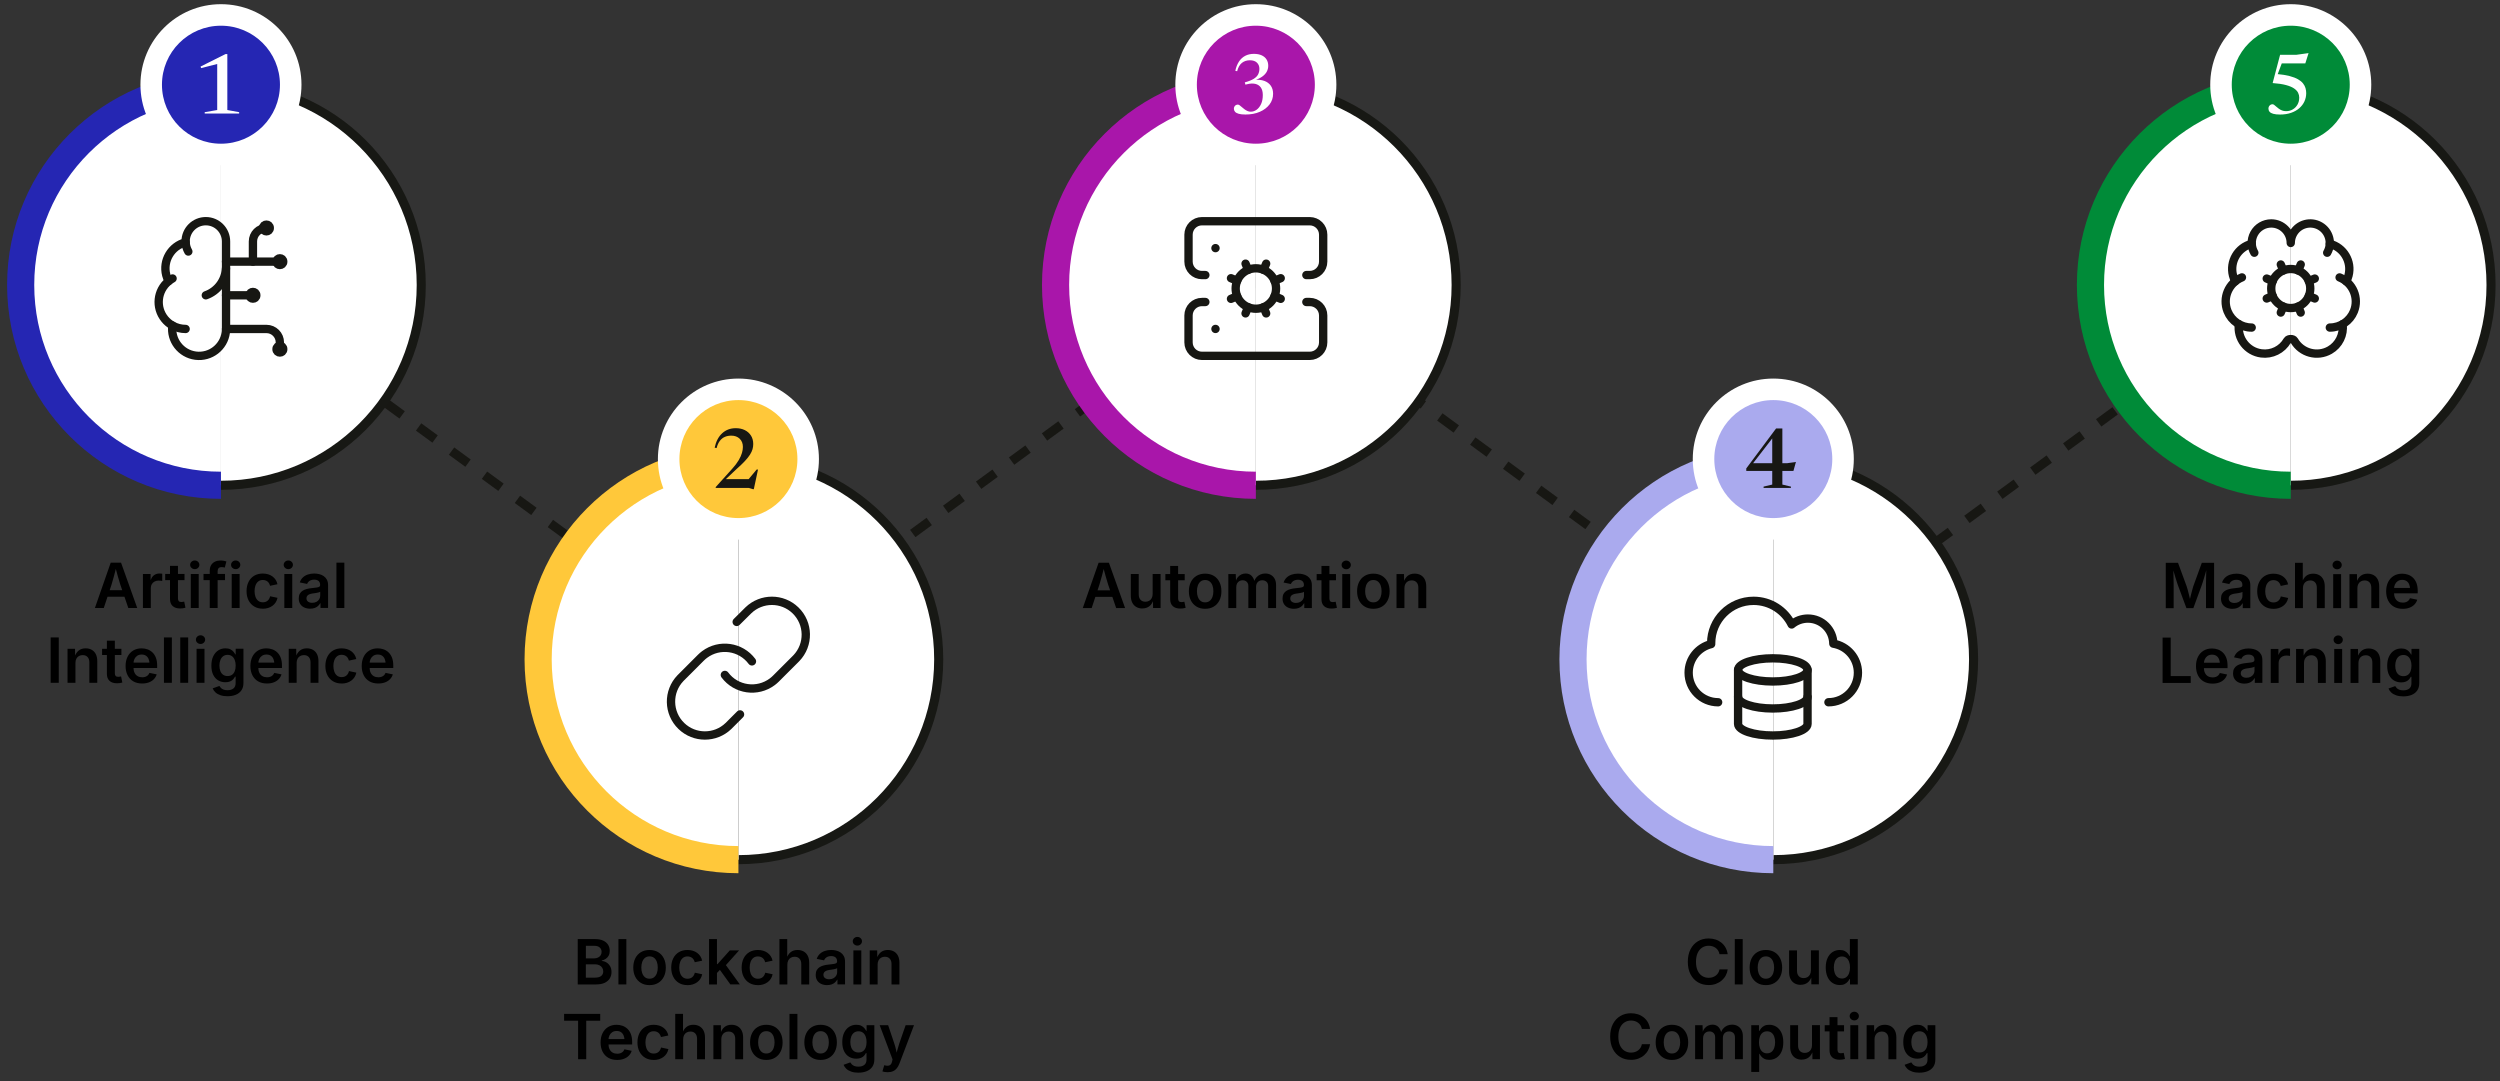 <?xml version="1.0" encoding="UTF-8"?>
<svg id="Layer_1" data-name="Layer 1" xmlns="http://www.w3.org/2000/svg" viewBox="0 0 1200 519.06">
  <rect x="0" y="0" width="1200" height="519.06" fill="#333333" stroke="none"/>
  <defs>
    <style>
      .cls-1 {
        fill: #008b38;
      }

      .cls-2, .cls-3, .cls-4, .cls-5, .cls-6, .cls-7, .cls-8, .cls-9, .cls-10 {
        fill: none;
      }

      .cls-3 {
        stroke-linecap: round;
        stroke-linejoin: round;
        stroke-width: 4px;
      }

      .cls-3, .cls-8 {
        stroke: #171713;
      }

      .cls-11 {
        fill: #171713;
      }

      .cls-4 {
        stroke: #a916aa;
      }

      .cls-4, .cls-5, .cls-6, .cls-7, .cls-8, .cls-9, .cls-10 {
        stroke-miterlimit: 10;
      }

      .cls-4, .cls-5, .cls-7, .cls-9, .cls-10 {
        stroke-width: 13.03px;
      }

      .cls-5 {
        stroke: #008b38;
      }

      .cls-12 {
        fill: #a916aa;
      }

      .cls-6 {
        stroke: #171814;
      }

      .cls-6, .cls-8 {
        stroke-width: 4.36px;
      }

      .cls-13 {
        fill: #ffc83a;
      }

      .cls-14 {
        fill: #fff;
      }

      .cls-7 {
        stroke: #aae;
      }

      .cls-15 {
        fill: #aae;
      }

      .cls-8 {
        stroke-dasharray: 9.8;
      }

      .cls-9 {
        stroke: #2526b3;
      }

      .cls-10 {
        stroke: #ffc83a;
      }

      .cls-16 {
        fill: #2526b3;
      }
    </style>
  </defs>
  <g>
    <path d="M277.31,472.53v-21.77h8.33c1.57,0,2.87.25,3.92.75,1.04.5,1.82,1.17,2.34,2.02.52.85.77,1.81.77,2.89,0,.89-.17,1.64-.51,2.27-.34.63-.8,1.14-1.37,1.53-.57.39-1.21.67-1.92.83v.22c.77.04,1.51.27,2.22.7s1.29,1.03,1.75,1.81c.45.78.68,1.72.68,2.82s-.27,2.14-.82,3.04c-.55.9-1.37,1.6-2.46,2.12-1.1.52-2.48.77-4.14.77h-8.78ZM281.21,460.03h3.93c.69,0,1.31-.13,1.86-.38.55-.25.98-.61,1.29-1.08s.48-1.02.48-1.67c0-.85-.3-1.54-.89-2.09-.59-.54-1.48-.82-2.64-.82h-4.02v6.03ZM281.21,469.27h4.27c1.44,0,2.48-.28,3.12-.83.64-.56.96-1.27.96-2.13,0-.65-.16-1.24-.48-1.76-.32-.52-.78-.93-1.37-1.23-.59-.3-1.29-.45-2.1-.45h-4.4v6.41Z"/>
    <path d="M300.65,450.76v21.77h-3.8v-21.77h3.8Z"/>
    <path d="M311.77,472.86c-1.59,0-2.97-.35-4.13-1.06-1.17-.71-2.07-1.69-2.71-2.95-.64-1.26-.96-2.73-.96-4.4s.32-3.18.96-4.45c.64-1.27,1.54-2.26,2.71-2.96s2.55-1.05,4.13-1.05,2.98.35,4.15,1.05,2.07,1.69,2.71,2.96.96,2.75.96,4.45-.32,3.14-.96,4.4c-.64,1.26-1.54,2.25-2.71,2.95-1.17.71-2.55,1.06-4.15,1.06ZM311.77,469.78c.89,0,1.62-.24,2.21-.72.59-.48,1.03-1.12,1.32-1.93.29-.81.43-1.71.43-2.7s-.14-1.91-.43-2.72c-.29-.81-.73-1.45-1.32-1.93-.59-.48-1.33-.72-2.21-.72s-1.62.24-2.2.72-1.01,1.12-1.3,1.92c-.29.8-.43,1.71-.43,2.73s.14,1.89.43,2.7c.29.81.72,1.45,1.3,1.93.58.48,1.31.72,2.2.72Z"/>
    <path d="M329.99,472.86c-1.59,0-2.97-.35-4.13-1.06-1.17-.71-2.07-1.69-2.71-2.95-.64-1.26-.96-2.73-.96-4.4s.32-3.18.96-4.45c.64-1.27,1.54-2.26,2.71-2.96s2.55-1.05,4.13-1.05c.91,0,1.75.12,2.53.35.78.23,1.48.57,2.09,1.02.61.44,1.13.98,1.54,1.61.41.63.71,1.35.88,2.15l-3.55.75c-.11-.42-.26-.8-.46-1.15s-.45-.64-.74-.88c-.29-.24-.63-.43-1.01-.56s-.8-.2-1.26-.2c-.89,0-1.62.24-2.21.71-.58.47-1.02,1.11-1.32,1.91-.29.8-.44,1.72-.44,2.74s.15,1.91.44,2.72c.29.81.73,1.45,1.32,1.92.58.47,1.32.71,2.21.71.47,0,.89-.07,1.28-.2s.73-.33,1.02-.58c.3-.25.55-.56.75-.92.21-.36.36-.76.45-1.2l3.55.75c-.18.82-.47,1.55-.88,2.19-.41.64-.93,1.19-1.55,1.64-.62.45-1.32.8-2.1,1.04s-1.63.37-2.55.37Z"/>
    <path d="M340.34,472.53v-21.77h3.8v21.77h-3.8ZM343.81,467.38v-4.6h.6l5.89-6.59h4.46l-7.22,8.05h-.79l-2.94,3.14ZM350.58,472.53l-5.35-7.44,2.57-2.69,7.33,10.12h-4.56Z"/>
    <path d="M363.79,472.86c-1.59,0-2.97-.35-4.13-1.06-1.17-.71-2.07-1.69-2.71-2.95-.64-1.26-.96-2.73-.96-4.4s.32-3.18.96-4.45c.64-1.27,1.54-2.26,2.71-2.96s2.55-1.05,4.13-1.05c.91,0,1.75.12,2.53.35.78.23,1.48.57,2.09,1.02.61.44,1.13.98,1.54,1.61.41.63.71,1.35.88,2.15l-3.55.75c-.11-.42-.26-.8-.46-1.15s-.45-.64-.74-.88c-.29-.24-.63-.43-1.01-.56s-.8-.2-1.26-.2c-.89,0-1.62.24-2.21.71-.58.47-1.02,1.11-1.32,1.91-.29.8-.44,1.72-.44,2.74s.15,1.91.44,2.72c.29.81.73,1.45,1.32,1.92.58.47,1.32.71,2.21.71.47,0,.89-.07,1.28-.2s.73-.33,1.02-.58c.3-.25.55-.56.75-.92.21-.36.36-.76.45-1.2l3.55.75c-.18.82-.47,1.55-.88,2.19-.41.64-.93,1.19-1.55,1.64-.62.45-1.32.8-2.1,1.04s-1.63.37-2.55.37Z"/>
    <path d="M377.93,462.96v9.57h-3.8v-21.77h3.74v9.47h-.39c.46-1.41,1.13-2.47,2.02-3.18.89-.71,2-1.06,3.33-1.06,1.12,0,2.1.24,2.94.72.84.48,1.5,1.17,1.96,2.09.46.92.69,2.03.69,3.35v10.39h-3.81v-9.8c0-1.09-.28-1.95-.85-2.57-.57-.62-1.34-.93-2.34-.93-.67,0-1.27.15-1.8.44-.53.29-.94.72-1.24,1.28-.3.56-.45,1.24-.45,2.02Z"/>
    <path d="M397.01,472.86c-1.03,0-1.96-.19-2.79-.56s-1.48-.93-1.96-1.66-.72-1.63-.72-2.7c0-.92.17-1.69.52-2.29.35-.6.81-1.09,1.4-1.45.59-.36,1.25-.63,2-.82.74-.18,1.51-.32,2.31-.39.95-.11,1.71-.2,2.31-.28.59-.08,1.03-.2,1.31-.38.28-.17.42-.45.42-.82v-.07c0-.54-.11-.99-.32-1.37-.21-.38-.53-.66-.96-.86-.42-.2-.95-.3-1.57-.3s-1.18.1-1.64.29c-.46.19-.84.45-1.13.76-.29.31-.51.65-.64,1.01l-3.52-.72c.32-.96.82-1.76,1.49-2.39.67-.63,1.47-1.1,2.4-1.41.93-.31,1.94-.47,3.03-.47.77,0,1.55.09,2.33.27.78.18,1.5.48,2.15.91s1.18,1,1.58,1.72c.4.72.6,1.63.6,2.72v10.91h-3.64v-2.25h-.15c-.24.46-.58.88-1,1.28s-.95.71-1.58.95c-.63.24-1.37.36-2.23.36ZM397.99,470.04c.79,0,1.47-.16,2.04-.47.57-.31,1.01-.72,1.33-1.23.32-.51.48-1.07.48-1.67v-1.93c-.13.1-.34.19-.64.28-.3.09-.63.17-.99.23-.37.07-.73.13-1.08.18s-.66.09-.9.12c-.56.08-1.08.2-1.53.38-.46.17-.82.42-1.07.74-.26.32-.39.73-.39,1.23,0,.47.12.86.36,1.18.24.32.56.56.98.72.41.17.89.25,1.42.25Z"/>
    <path d="M411.53,453.88c-.6,0-1.12-.21-1.56-.61s-.65-.9-.65-1.46.22-1.08.65-1.48.95-.61,1.56-.61,1.14.2,1.57.61.65.89.65,1.47-.22,1.07-.65,1.48-.96.61-1.57.61ZM409.63,472.53v-16.33h3.8v16.33h-3.8Z"/>
    <path d="M421.26,462.96v9.57h-3.8v-16.33h3.59l.06,4.03h-.31c.46-1.41,1.13-2.47,2.02-3.18.89-.71,2-1.06,3.33-1.06,1.12,0,2.1.24,2.94.72.84.48,1.49,1.17,1.95,2.09.46.92.69,2.03.69,3.35v10.39h-3.8v-9.8c0-1.09-.28-1.95-.85-2.57-.57-.62-1.34-.93-2.34-.93-.67,0-1.27.15-1.8.44-.53.29-.94.72-1.24,1.28-.3.56-.45,1.24-.45,2.02Z"/>
    <path d="M270.77,489.95v-3.29h17.33v3.29h-6.71v18.48h-3.9v-18.48h-6.72Z"/>
    <path d="M296.21,508.77c-1.65,0-3.06-.35-4.24-1.04s-2.09-1.67-2.73-2.92c-.64-1.26-.96-2.74-.96-4.44s.31-3.16.94-4.43c.63-1.27,1.52-2.26,2.67-2.97s2.51-1.07,4.07-1.07c.99,0,1.94.16,2.84.48.9.32,1.7.82,2.4,1.49.7.67,1.24,1.53,1.64,2.56.39,1.04.59,2.27.59,3.7v1.2h-13.35v-2.59h11.47l-1.78.76c0-.92-.14-1.72-.42-2.42s-.7-1.24-1.26-1.63c-.56-.39-1.26-.58-2.1-.58s-1.55.2-2.13.59c-.58.39-1.03.92-1.34,1.58s-.46,1.39-.46,2.2v1.78c0,1.03.18,1.9.53,2.62s.84,1.25,1.48,1.61,1.37.54,2.21.54c.56,0,1.06-.08,1.51-.24.45-.16.84-.4,1.18-.72s.58-.7.75-1.16l3.49.72c-.26.88-.71,1.64-1.34,2.3-.63.66-1.42,1.17-2.37,1.53-.95.37-2.03.55-3.25.55Z"/>
    <path d="M313.77,508.77c-1.59,0-2.97-.35-4.13-1.06-1.17-.71-2.07-1.69-2.71-2.95-.64-1.26-.96-2.73-.96-4.4s.32-3.18.96-4.45c.64-1.27,1.54-2.26,2.71-2.96s2.55-1.05,4.13-1.05c.91,0,1.75.12,2.53.35.78.23,1.48.57,2.09,1.02.61.44,1.13.98,1.54,1.61.41.63.71,1.35.88,2.15l-3.55.75c-.11-.42-.26-.8-.46-1.15s-.45-.64-.74-.88c-.29-.24-.63-.43-1.01-.56s-.8-.2-1.26-.2c-.89,0-1.62.24-2.21.71-.58.47-1.02,1.11-1.32,1.91-.29.8-.44,1.72-.44,2.74s.15,1.91.44,2.72c.29.81.73,1.45,1.32,1.92.58.47,1.32.71,2.21.71.47,0,.89-.07,1.28-.2s.73-.33,1.02-.58c.3-.25.55-.56.75-.92.21-.36.36-.76.45-1.2l3.55.75c-.18.82-.47,1.55-.88,2.19-.41.64-.93,1.19-1.55,1.64-.62.45-1.32.8-2.1,1.04s-1.63.37-2.55.37Z"/>
    <path d="M327.91,498.86v9.57h-3.8v-21.77h3.74v9.47h-.39c.46-1.41,1.13-2.47,2.02-3.18.89-.71,2-1.06,3.33-1.06,1.12,0,2.1.24,2.94.72.84.48,1.5,1.17,1.96,2.09.46.92.69,2.03.69,3.35v10.39h-3.81v-9.8c0-1.09-.28-1.95-.85-2.57-.57-.62-1.34-.93-2.34-.93-.67,0-1.27.15-1.8.44-.53.29-.94.72-1.24,1.28-.3.56-.45,1.24-.45,2.02Z"/>
    <path d="M346.23,498.86v9.57h-3.8v-16.33h3.59l.06,4.03h-.31c.46-1.41,1.13-2.47,2.02-3.18.89-.71,2-1.06,3.33-1.06,1.12,0,2.1.24,2.94.72.84.48,1.49,1.17,1.95,2.09.46.92.69,2.03.69,3.35v10.39h-3.8v-9.8c0-1.09-.28-1.95-.85-2.57-.57-.62-1.34-.93-2.34-.93-.67,0-1.27.15-1.8.44-.53.29-.94.72-1.24,1.28-.3.56-.45,1.24-.45,2.02Z"/>
    <path d="M367.83,508.77c-1.59,0-2.97-.35-4.13-1.06-1.17-.71-2.07-1.69-2.71-2.95-.64-1.26-.96-2.73-.96-4.4s.32-3.18.96-4.45c.64-1.27,1.54-2.26,2.71-2.96s2.55-1.05,4.13-1.05,2.98.35,4.15,1.05,2.07,1.69,2.71,2.96.96,2.75.96,4.45-.32,3.14-.96,4.4c-.64,1.26-1.54,2.25-2.71,2.95-1.17.71-2.55,1.06-4.15,1.06ZM367.83,505.68c.89,0,1.62-.24,2.21-.72.59-.48,1.03-1.12,1.32-1.93.29-.81.43-1.71.43-2.7s-.14-1.91-.43-2.72c-.29-.81-.73-1.45-1.32-1.93-.59-.48-1.33-.72-2.21-.72s-1.62.24-2.2.72-1.01,1.12-1.3,1.92c-.29.8-.43,1.71-.43,2.73s.14,1.89.43,2.7c.29.81.72,1.45,1.3,1.93.58.48,1.31.72,2.2.72Z"/>
    <path d="M382.76,486.66v21.77h-3.8v-21.77h3.8Z"/>
    <path d="M393.88,508.77c-1.59,0-2.97-.35-4.13-1.06-1.17-.71-2.07-1.69-2.71-2.95-.64-1.26-.96-2.73-.96-4.4s.32-3.18.96-4.45c.64-1.27,1.54-2.26,2.71-2.96s2.55-1.05,4.13-1.05,2.98.35,4.15,1.05,2.07,1.69,2.71,2.96.96,2.75.96,4.45-.32,3.14-.96,4.4c-.64,1.26-1.54,2.25-2.71,2.95-1.17.71-2.55,1.06-4.15,1.06ZM393.88,505.68c.89,0,1.62-.24,2.21-.72.59-.48,1.03-1.12,1.32-1.93.29-.81.43-1.71.43-2.7s-.14-1.91-.43-2.72c-.29-.81-.73-1.45-1.32-1.93-.59-.48-1.33-.72-2.21-.72s-1.62.24-2.2.72-1.01,1.12-1.3,1.92c-.29.8-.43,1.71-.43,2.73s.14,1.89.43,2.7c.29.81.72,1.45,1.3,1.93.58.48,1.31.72,2.2.72Z"/>
    <path d="M412.05,514.89c-1.31,0-2.44-.17-3.41-.5-.97-.33-1.76-.78-2.38-1.35-.62-.57-1.06-1.21-1.34-1.94l3.21-1.15c.18.3.42.61.72.93.31.32.72.59,1.23.8.51.21,1.16.31,1.95.31,1.18,0,2.12-.27,2.83-.83.71-.55,1.07-1.41,1.07-2.58v-3.08h-.32c-.18.39-.46.79-.82,1.21s-.84.76-1.45,1.04c-.61.28-1.39.42-2.33.42-1.25,0-2.38-.29-3.4-.88-1.02-.59-1.83-1.47-2.42-2.65-.6-1.18-.9-2.65-.9-4.43s.3-3.31.91-4.54,1.42-2.18,2.43-2.82c1.02-.64,2.16-.96,3.41-.96.96,0,1.76.16,2.38.48s1.12.71,1.49,1.16.65.88.85,1.26h.2v-2.7h3.73v16.38c0,1.45-.33,2.65-.99,3.6-.66.95-1.57,1.66-2.72,2.12s-2.46.69-3.93.69ZM412.08,505.19c.83,0,1.53-.2,2.1-.59.58-.39,1.01-.97,1.32-1.72.3-.75.45-1.65.45-2.69s-.15-1.94-.45-2.71-.73-1.38-1.31-1.81c-.58-.43-1.28-.65-2.12-.65s-1.58.23-2.16.68c-.58.45-1.02,1.07-1.31,1.84s-.44,1.66-.44,2.65.15,1.88.45,2.63c.3.75.74,1.33,1.32,1.75.58.41,1.29.62,2.14.62Z"/>
    <path d="M423.56,514.26l.89-2.97.45.12c.58.15,1.09.19,1.53.12s.82-.26,1.12-.58c.3-.33.52-.8.64-1.42l.23-1.04-6.17-16.39h4.06l2.98,8.88c.35,1.05.64,2.1.86,3.14.22,1.04.47,2.11.75,3.2h-.99c.26-1.09.53-2.16.79-3.21s.57-2.09.92-3.13l3.08-8.88h4.02l-7.01,18.44c-.33.87-.75,1.61-1.24,2.23-.5.62-1.11,1.09-1.83,1.41s-1.57.48-2.56.48c-.54,0-1.03-.04-1.48-.12-.45-.08-.81-.17-1.06-.28Z"/>
  </g>
  <g>
    <path d="M820.11,472.82c-1.91,0-3.61-.44-5.11-1.33-1.5-.89-2.68-2.16-3.55-3.83-.87-1.67-1.3-3.67-1.3-6s.44-4.36,1.31-6.03c.87-1.67,2.06-2.95,3.56-3.84,1.5-.89,3.2-1.33,5.09-1.33,1.19,0,2.3.17,3.34.5s1.96.83,2.78,1.48c.81.65,1.48,1.44,2.01,2.37.53.94.88,2,1.05,3.19h-3.93c-.13-.65-.34-1.23-.65-1.72-.31-.5-.69-.92-1.15-1.26s-.97-.61-1.55-.79c-.57-.18-1.19-.27-1.84-.27-1.19,0-2.24.3-3.16.9-.92.6-1.64,1.47-2.16,2.62-.52,1.14-.78,2.54-.78,4.19s.26,3.07.79,4.21c.53,1.14,1.25,2,2.17,2.59.92.58,1.96.88,3.13.88.65,0,1.27-.09,1.84-.27.58-.18,1.09-.44,1.56-.79.46-.35.85-.77,1.16-1.27.31-.5.53-1.07.64-1.72h3.95c-.15,1.04-.47,2.02-.96,2.93-.49.91-1.14,1.71-1.94,2.4-.8.69-1.73,1.23-2.78,1.62-1.06.39-2.23.58-3.51.58Z"/>
    <path d="M836.5,450.76v21.77h-3.8v-21.77h3.8Z"/>
    <path d="M847.62,472.86c-1.59,0-2.97-.35-4.13-1.06-1.17-.71-2.07-1.69-2.71-2.95-.64-1.26-.96-2.73-.96-4.4s.32-3.18.96-4.45c.64-1.27,1.54-2.26,2.71-2.96s2.55-1.05,4.13-1.05,2.98.35,4.15,1.05,2.07,1.69,2.71,2.96.96,2.75.96,4.45-.32,3.14-.96,4.4c-.64,1.26-1.54,2.25-2.71,2.95-1.17.71-2.55,1.06-4.15,1.06ZM847.62,469.78c.89,0,1.62-.24,2.21-.72.59-.48,1.03-1.12,1.32-1.93.29-.81.43-1.71.43-2.7s-.14-1.91-.43-2.72c-.29-.81-.73-1.45-1.32-1.93-.59-.48-1.33-.72-2.21-.72s-1.62.24-2.2.72-1.01,1.12-1.3,1.92c-.29.8-.43,1.71-.43,2.73s.14,1.89.43,2.7c.29.81.72,1.45,1.3,1.93.58.48,1.31.72,2.2.72Z"/>
    <path d="M864.35,472.73c-1.12,0-2.1-.24-2.94-.72-.84-.48-1.5-1.18-1.96-2.1-.46-.92-.69-2.03-.69-3.34v-10.39h3.8v9.8c0,1.09.29,1.95.86,2.57.57.62,1.35.93,2.34.93.67,0,1.27-.15,1.8-.44.53-.29.94-.72,1.23-1.29.3-.57.45-1.24.45-2.02v-9.57h3.81v16.33h-3.61l-.04-4.03h.29c-.46,1.42-1.13,2.48-2.03,3.18-.9.7-2,1.05-3.3,1.05Z"/>
    <path d="M883.09,472.82c-1.29,0-2.44-.33-3.46-.99-1.02-.66-1.82-1.61-2.4-2.87-.58-1.26-.88-2.78-.88-4.57s.3-3.34.9-4.6c.6-1.25,1.41-2.2,2.42-2.84,1.02-.64,2.15-.96,3.4-.96.97,0,1.77.16,2.39.49.62.33,1.11.71,1.48,1.16s.64.87.83,1.26h.16v-8.14h3.8v21.77h-3.73v-2.59h-.23c-.2.39-.48.81-.85,1.26-.38.45-.87.83-1.48,1.15-.61.32-1.39.47-2.34.47ZM884.13,469.69c.83,0,1.53-.22,2.1-.67.58-.44,1.01-1.06,1.32-1.86.3-.8.45-1.73.45-2.79s-.15-1.98-.45-2.77-.74-1.4-1.31-1.83c-.58-.44-1.28-.66-2.11-.66s-1.57.23-2.15.68c-.58.45-1.01,1.08-1.3,1.87-.29.79-.44,1.7-.44,2.71s.15,1.92.44,2.72.73,1.44,1.31,1.9c.58.46,1.29.69,2.14.69Z"/>
    <path d="M782.84,508.72c-1.91,0-3.61-.44-5.11-1.33-1.5-.89-2.68-2.16-3.55-3.83-.87-1.67-1.3-3.67-1.3-6s.44-4.36,1.31-6.03c.87-1.67,2.06-2.95,3.56-3.84,1.5-.89,3.2-1.33,5.09-1.33,1.19,0,2.3.17,3.34.5s1.96.83,2.78,1.48c.81.65,1.48,1.44,2.01,2.37.53.94.88,2,1.05,3.19h-3.93c-.13-.65-.34-1.23-.65-1.72-.31-.5-.69-.92-1.15-1.26s-.97-.61-1.55-.79c-.57-.18-1.19-.27-1.84-.27-1.19,0-2.24.3-3.16.9-.92.6-1.64,1.47-2.16,2.62-.52,1.14-.78,2.54-.78,4.19s.26,3.07.79,4.21c.53,1.14,1.25,2,2.17,2.59.92.58,1.96.88,3.13.88.65,0,1.27-.09,1.84-.27.58-.18,1.09-.44,1.56-.79.46-.35.85-.77,1.16-1.27.31-.5.53-1.07.64-1.72h3.95c-.15,1.04-.47,2.02-.96,2.93-.49.91-1.14,1.71-1.94,2.4-.8.69-1.73,1.23-2.78,1.62-1.06.39-2.23.58-3.51.58Z"/>
    <path d="M802.52,508.77c-1.59,0-2.97-.35-4.13-1.06-1.17-.71-2.07-1.69-2.71-2.95-.64-1.26-.96-2.73-.96-4.4s.32-3.18.96-4.45c.64-1.27,1.54-2.26,2.71-2.96s2.55-1.05,4.13-1.05,2.98.35,4.15,1.05,2.07,1.69,2.71,2.96.96,2.75.96,4.45-.32,3.14-.96,4.4c-.64,1.26-1.54,2.25-2.71,2.95-1.17.71-2.55,1.06-4.15,1.06ZM802.52,505.68c.89,0,1.62-.24,2.21-.72.59-.48,1.03-1.12,1.32-1.93.29-.81.43-1.71.43-2.7s-.14-1.91-.43-2.72c-.29-.81-.73-1.45-1.32-1.93-.59-.48-1.33-.72-2.21-.72s-1.62.24-2.2.72-1.01,1.12-1.3,1.92c-.29.8-.43,1.71-.43,2.73s.14,1.89.43,2.7c.29.81.72,1.45,1.3,1.93.58.48,1.31.72,2.2.72Z"/>
    <path d="M813.66,508.43v-16.33h3.56l.15,3.93h-.28c.23-.97.6-1.77,1.09-2.38.49-.61,1.07-1.07,1.72-1.37.66-.3,1.35-.45,2.07-.45,1.18,0,2.13.37,2.86,1.11s1.24,1.83,1.54,3.27h-.45c.22-.97.61-1.79,1.15-2.43.54-.65,1.18-1.13,1.93-1.46.75-.33,1.54-.49,2.39-.49.98,0,1.87.21,2.64.64s1.4,1.05,1.86,1.88.69,1.84.69,3.06v11.02h-3.8v-10.43c0-1.01-.28-1.75-.83-2.22-.56-.47-1.22-.7-2-.7-.6,0-1.13.13-1.58.39-.45.26-.79.63-1.03,1.09-.24.46-.36,1-.36,1.61v10.26h-3.71v-10.61c0-.83-.26-1.49-.77-1.99-.52-.5-1.18-.75-1.99-.75-.55,0-1.06.13-1.53.38-.46.25-.83.63-1.1,1.12-.27.5-.41,1.11-.41,1.84v10.01h-3.8Z"/>
    <path d="M840.6,514.54v-22.44h3.71v2.7h.25c.19-.39.47-.81.83-1.26s.85-.83,1.47-1.16c.62-.33,1.41-.49,2.38-.49,1.27,0,2.41.32,3.42.96,1.01.64,1.82,1.59,2.42,2.84.6,1.25.9,2.78.9,4.6s-.29,3.32-.88,4.57c-.58,1.26-1.39,2.21-2.4,2.87-1.02.66-2.17.99-3.47.99-.93,0-1.7-.16-2.32-.47-.62-.32-1.12-.7-1.49-1.15-.37-.45-.65-.87-.85-1.26h-.16v8.69h-3.8ZM848.19,505.6c.85,0,1.56-.23,2.13-.69.57-.46,1.01-1.1,1.3-1.9s.44-1.71.44-2.72-.14-1.92-.43-2.71c-.29-.79-.72-1.42-1.29-1.87-.58-.45-1.29-.68-2.15-.68s-1.54.22-2.12.66c-.58.44-1.01,1.05-1.31,1.83s-.45,1.71-.45,2.77.15,1.99.45,2.79c.3.8.74,1.42,1.31,1.86.58.44,1.28.67,2.11.67Z"/>
    <path d="M864.87,508.64c-1.12,0-2.1-.24-2.94-.72-.84-.48-1.5-1.18-1.96-2.1-.46-.92-.69-2.03-.69-3.34v-10.39h3.8v9.8c0,1.09.29,1.95.86,2.57.57.62,1.35.93,2.34.93.67,0,1.27-.15,1.8-.44.53-.29.94-.72,1.23-1.29.3-.57.45-1.24.45-2.02v-9.57h3.81v16.33h-3.61l-.04-4.03h.29c-.46,1.42-1.13,2.48-2.03,3.18-.9.7-2,1.05-3.3,1.05Z"/>
    <path d="M885.14,492.1v2.98h-9.28v-2.98h9.28ZM878.19,488.21h3.8v15.62c0,.59.13,1.03.38,1.31.25.28.67.42,1.24.42.17,0,.41-.02.69-.07s.52-.08.69-.12l.6,2.94c-.42.13-.85.22-1.29.27s-.86.08-1.26.08c-1.57,0-2.77-.39-3.61-1.17-.84-.78-1.26-1.89-1.26-3.33v-15.94Z"/>
    <path d="M890.05,489.79c-.6,0-1.12-.21-1.56-.61s-.65-.9-.65-1.46.22-1.08.65-1.48.95-.61,1.56-.61,1.14.2,1.57.61.65.89.65,1.47-.22,1.07-.65,1.48-.96.61-1.57.61ZM888.15,508.43v-16.33h3.8v16.33h-3.8Z"/>
    <path d="M899.78,498.86v9.57h-3.8v-16.33h3.59l.06,4.03h-.31c.46-1.41,1.13-2.47,2.02-3.18.89-.71,2-1.06,3.33-1.06,1.12,0,2.1.24,2.94.72.84.48,1.49,1.17,1.95,2.09.46.92.69,2.03.69,3.35v10.39h-3.8v-9.8c0-1.09-.28-1.95-.85-2.57-.57-.62-1.34-.93-2.34-.93-.67,0-1.27.15-1.8.44-.53.29-.94.72-1.24,1.28-.3.56-.45,1.24-.45,2.02Z"/>
    <path d="M921.33,514.89c-1.31,0-2.44-.17-3.41-.5-.97-.33-1.76-.78-2.38-1.35-.62-.57-1.06-1.21-1.34-1.94l3.21-1.15c.18.3.42.61.72.93.31.32.72.59,1.23.8.51.21,1.16.31,1.95.31,1.18,0,2.12-.27,2.83-.83.71-.55,1.07-1.41,1.07-2.58v-3.08h-.32c-.18.39-.46.79-.82,1.21s-.84.76-1.45,1.04c-.61.28-1.39.42-2.33.42-1.25,0-2.38-.29-3.4-.88-1.02-.59-1.83-1.47-2.42-2.65-.6-1.18-.9-2.65-.9-4.43s.3-3.31.91-4.54,1.42-2.18,2.43-2.82c1.02-.64,2.16-.96,3.41-.96.96,0,1.76.16,2.38.48s1.12.71,1.49,1.16.65.88.85,1.26h.2v-2.7h3.73v16.38c0,1.45-.33,2.65-.99,3.6-.66.95-1.57,1.66-2.72,2.12s-2.46.69-3.93.69ZM921.36,505.19c.83,0,1.53-.2,2.1-.59.58-.39,1.01-.97,1.32-1.72.3-.75.45-1.65.45-2.69s-.15-1.94-.45-2.71-.73-1.38-1.31-1.81c-.58-.43-1.28-.65-2.12-.65s-1.58.23-2.16.68c-.58.45-1.02,1.07-1.31,1.84s-.44,1.66-.44,2.65.15,1.88.45,2.63c.3.75.74,1.33,1.32,1.75.58.41,1.29.62,2.14.62Z"/>
  </g>
  <g>
    <path d="M1039.57,291.9v-21.77h5.87l4.13,11.24c.15.42.31.96.49,1.61.18.66.37,1.37.55,2.13.19.76.37,1.5.54,2.23.17.73.31,1.37.43,1.92h-.79c.12-.54.26-1.18.43-1.89.17-.72.35-1.46.54-2.22.19-.76.38-1.48.56-2.14.18-.66.34-1.21.47-1.64l4.09-11.24h5.89v21.77h-3.89v-10.99c0-.47,0-1.03.01-1.69,0-.66.02-1.37.04-2.13s.04-1.53.06-2.3.03-1.51.03-2.21h.28c-.19.77-.41,1.56-.63,2.36-.23.8-.46,1.58-.68,2.34-.22.75-.44,1.45-.64,2.08-.2.63-.37,1.15-.52,1.56l-4.02,10.99h-3.32l-4.08-10.99c-.15-.41-.32-.92-.52-1.54-.2-.62-.41-1.3-.64-2.05s-.46-1.53-.69-2.34c-.23-.81-.46-1.62-.68-2.4h.32c0,.65.02,1.36.04,2.12.02.77.04,1.53.05,2.3s.03,1.49.04,2.17c.01.68.02,1.26.02,1.75v10.99h-3.83Z"/>
    <path d="M1071.55,292.24c-1.03,0-1.96-.19-2.79-.56s-1.48-.93-1.96-1.66-.72-1.63-.72-2.7c0-.92.17-1.69.52-2.29.35-.6.81-1.09,1.4-1.45.59-.36,1.25-.63,2-.82.74-.18,1.51-.32,2.31-.39.95-.11,1.71-.2,2.31-.28.59-.08,1.03-.2,1.31-.38.28-.17.42-.45.42-.82v-.07c0-.54-.11-.99-.32-1.37-.21-.38-.53-.66-.96-.86-.42-.2-.95-.3-1.57-.3s-1.18.1-1.64.29c-.46.19-.84.45-1.13.76-.29.31-.51.65-.64,1.01l-3.52-.72c.32-.96.82-1.76,1.49-2.39.67-.63,1.47-1.1,2.4-1.41.93-.31,1.94-.47,3.03-.47.77,0,1.55.09,2.33.27.78.18,1.5.48,2.15.91s1.18,1,1.58,1.72c.4.72.6,1.63.6,2.72v10.91h-3.64v-2.25h-.15c-.24.46-.58.88-1,1.28s-.95.71-1.58.95c-.63.24-1.37.36-2.23.36ZM1072.53,289.42c.79,0,1.47-.16,2.04-.47.57-.31,1.01-.72,1.33-1.23.32-.51.48-1.07.48-1.67v-1.93c-.13.1-.34.19-.64.28-.3.09-.63.17-.99.23-.37.07-.73.13-1.08.18s-.66.09-.9.12c-.56.08-1.08.2-1.53.38-.46.17-.82.42-1.07.74-.26.32-.39.73-.39,1.23,0,.47.12.86.36,1.18.24.32.56.56.98.72.41.17.89.25,1.42.25Z"/>
    <path d="M1091.26,292.24c-1.59,0-2.97-.35-4.13-1.06-1.17-.71-2.07-1.69-2.71-2.95-.64-1.26-.96-2.73-.96-4.4s.32-3.18.96-4.45c.64-1.27,1.54-2.26,2.71-2.96s2.55-1.05,4.13-1.05c.91,0,1.75.12,2.53.35.78.23,1.48.57,2.09,1.02.61.44,1.13.98,1.54,1.61.41.63.71,1.35.88,2.15l-3.55.75c-.11-.42-.26-.8-.46-1.15s-.45-.64-.74-.88c-.29-.24-.63-.43-1.01-.56s-.8-.2-1.26-.2c-.89,0-1.62.24-2.21.71-.58.47-1.02,1.11-1.32,1.91-.29.8-.44,1.72-.44,2.74s.15,1.91.44,2.72c.29.81.73,1.45,1.32,1.92.58.47,1.32.71,2.21.71.47,0,.89-.07,1.28-.2s.73-.33,1.02-.58c.3-.25.55-.56.75-.92.21-.36.36-.76.45-1.2l3.55.75c-.18.82-.47,1.55-.88,2.19-.41.64-.93,1.19-1.55,1.64-.62.45-1.32.8-2.1,1.04s-1.63.37-2.55.37Z"/>
    <path d="M1105.4,282.33v9.57h-3.8v-21.77h3.74v9.47h-.39c.46-1.41,1.13-2.47,2.02-3.18.89-.71,2-1.06,3.33-1.06,1.12,0,2.1.24,2.94.72.84.48,1.5,1.17,1.96,2.09.46.92.69,2.03.69,3.35v10.39h-3.81v-9.8c0-1.09-.28-1.95-.85-2.57-.57-.62-1.34-.93-2.34-.93-.67,0-1.27.15-1.8.44-.53.29-.94.72-1.24,1.28-.3.56-.45,1.24-.45,2.02Z"/>
    <path d="M1121.82,273.26c-.6,0-1.12-.21-1.56-.61s-.65-.9-.65-1.46.22-1.08.65-1.48.95-.61,1.56-.61,1.14.2,1.57.61.65.89.65,1.47-.22,1.07-.65,1.48-.96.61-1.57.61ZM1119.93,291.9v-16.33h3.8v16.33h-3.8Z"/>
    <path d="M1131.55,282.33v9.57h-3.8v-16.33h3.59l.06,4.03h-.31c.46-1.41,1.13-2.47,2.02-3.18.89-.71,2-1.06,3.33-1.06,1.12,0,2.1.24,2.94.72.84.48,1.49,1.17,1.95,2.09.46.92.69,2.03.69,3.35v10.39h-3.8v-9.8c0-1.09-.28-1.95-.85-2.57-.57-.62-1.34-.93-2.34-.93-.67,0-1.27.15-1.8.44-.53.29-.94.72-1.24,1.28-.3.56-.45,1.24-.45,2.02Z"/>
    <path d="M1153.28,292.24c-1.65,0-3.06-.35-4.24-1.04s-2.09-1.67-2.73-2.92c-.64-1.26-.96-2.74-.96-4.44s.31-3.16.94-4.43c.63-1.27,1.52-2.26,2.67-2.97s2.51-1.07,4.07-1.07c.99,0,1.94.16,2.84.48.9.32,1.7.82,2.4,1.49.7.67,1.24,1.53,1.64,2.56.39,1.04.59,2.27.59,3.7v1.2h-13.35v-2.59h11.47l-1.78.76c0-.92-.14-1.72-.42-2.42s-.7-1.24-1.26-1.63c-.56-.39-1.26-.58-2.1-.58s-1.55.2-2.13.59c-.58.39-1.03.92-1.34,1.58s-.46,1.39-.46,2.2v1.78c0,1.03.18,1.9.53,2.62s.84,1.25,1.48,1.61,1.37.54,2.21.54c.56,0,1.06-.08,1.51-.24.45-.16.84-.4,1.18-.72s.58-.7.75-1.16l3.49.72c-.26.88-.71,1.64-1.34,2.3-.63.66-1.42,1.17-2.37,1.53-.95.37-2.03.55-3.25.55Z"/>
    <path d="M1038.04,327.81v-21.77h3.9v18.48h9.61v3.29h-13.51Z"/>
    <path d="M1062,328.14c-1.65,0-3.06-.35-4.24-1.04s-2.09-1.67-2.73-2.92c-.64-1.26-.96-2.74-.96-4.44s.31-3.16.94-4.43c.63-1.27,1.52-2.26,2.67-2.97s2.51-1.07,4.07-1.07c.99,0,1.94.16,2.84.48.9.32,1.7.82,2.4,1.49.7.67,1.24,1.53,1.64,2.56.39,1.04.59,2.27.59,3.7v1.2h-13.35v-2.59h11.47l-1.78.76c0-.92-.14-1.72-.42-2.42s-.7-1.24-1.26-1.63c-.56-.39-1.26-.58-2.1-.58s-1.55.2-2.13.59c-.58.39-1.03.92-1.34,1.58s-.46,1.39-.46,2.2v1.78c0,1.03.18,1.9.53,2.62s.84,1.25,1.48,1.61,1.37.54,2.21.54c.56,0,1.06-.08,1.51-.24.45-.16.84-.4,1.18-.72s.58-.7.75-1.16l3.49.72c-.26.88-.71,1.64-1.34,2.3-.63.66-1.42,1.17-2.37,1.53-.95.37-2.03.55-3.25.55Z"/>
    <path d="M1077.33,328.14c-1.03,0-1.96-.19-2.79-.56s-1.48-.93-1.96-1.66-.72-1.63-.72-2.7c0-.92.17-1.69.52-2.29.35-.6.81-1.09,1.4-1.45.59-.36,1.25-.63,2-.82.74-.18,1.51-.32,2.31-.39.95-.11,1.71-.2,2.31-.28.59-.08,1.03-.2,1.31-.38.28-.17.42-.45.42-.82v-.07c0-.54-.11-.99-.32-1.37-.21-.38-.53-.66-.96-.86-.42-.2-.95-.3-1.57-.3s-1.18.1-1.64.29c-.46.19-.84.45-1.13.76-.29.31-.51.65-.64,1.01l-3.52-.72c.32-.96.82-1.76,1.49-2.39.67-.63,1.47-1.1,2.4-1.41.93-.31,1.94-.47,3.03-.47.77,0,1.55.09,2.33.27.78.18,1.5.48,2.15.91s1.18,1,1.58,1.72c.4.72.6,1.63.6,2.72v10.91h-3.64v-2.25h-.15c-.24.46-.58.88-1,1.28s-.95.71-1.58.95c-.63.24-1.37.36-2.23.36ZM1078.31,325.32c.79,0,1.47-.16,2.04-.47.57-.31,1.01-.72,1.33-1.23.32-.51.48-1.07.48-1.67v-1.93c-.13.1-.34.19-.64.28-.3.09-.63.17-.99.23-.37.07-.73.13-1.08.18s-.66.09-.9.12c-.56.08-1.08.2-1.53.38-.46.17-.82.42-1.07.74-.26.32-.39.73-.39,1.23,0,.47.12.86.36,1.18.24.32.56.56.98.72.41.17.89.25,1.42.25Z"/>
    <path d="M1089.95,327.81v-16.33h3.68v2.73h.17c.29-.94.8-1.67,1.53-2.18.73-.51,1.56-.77,2.5-.77.21,0,.45,0,.72.03.26.02.49.04.67.07v3.49c-.16-.05-.41-.09-.76-.13s-.7-.06-1.04-.06c-.7,0-1.33.15-1.89.45-.56.3-1,.72-1.31,1.25-.32.53-.48,1.14-.48,1.83v9.61h-3.8Z"/>
    <path d="M1105.92,318.24v9.57h-3.8v-16.33h3.59l.06,4.03h-.31c.46-1.41,1.13-2.47,2.02-3.18.89-.71,2-1.06,3.33-1.06,1.12,0,2.1.24,2.94.72.84.48,1.49,1.17,1.95,2.09.46.92.69,2.03.69,3.35v10.39h-3.8v-9.8c0-1.09-.28-1.95-.85-2.57-.57-.62-1.34-.93-2.34-.93-.67,0-1.27.15-1.8.44-.53.29-.94.72-1.24,1.28-.3.56-.45,1.24-.45,2.02Z"/>
    <path d="M1122.33,309.17c-.6,0-1.12-.21-1.56-.61s-.65-.9-.65-1.46.22-1.08.65-1.48.95-.61,1.56-.61,1.14.2,1.57.61.65.89.65,1.47-.22,1.07-.65,1.48-.96.61-1.57.61ZM1120.43,327.81v-16.33h3.8v16.33h-3.8Z"/>
    <path d="M1132.06,318.24v9.57h-3.8v-16.33h3.59l.06,4.03h-.31c.46-1.41,1.13-2.47,2.02-3.18.89-.71,2-1.06,3.33-1.06,1.12,0,2.1.24,2.94.72.84.48,1.49,1.17,1.95,2.09.46.92.69,2.03.69,3.35v10.39h-3.8v-9.8c0-1.09-.28-1.95-.85-2.57-.57-.62-1.34-.93-2.34-.93-.67,0-1.27.15-1.8.44-.53.29-.94.72-1.24,1.28-.3.56-.45,1.24-.45,2.02Z"/>
    <path d="M1153.61,334.27c-1.31,0-2.44-.17-3.41-.5-.97-.33-1.76-.78-2.38-1.35-.62-.57-1.06-1.21-1.34-1.94l3.21-1.15c.18.3.42.61.72.93.31.32.72.59,1.23.8.51.21,1.16.31,1.95.31,1.18,0,2.12-.27,2.83-.83.71-.55,1.07-1.41,1.07-2.58v-3.08h-.32c-.18.39-.46.79-.82,1.21s-.84.76-1.45,1.04c-.61.28-1.39.42-2.33.42-1.25,0-2.38-.29-3.4-.88-1.02-.59-1.83-1.47-2.42-2.65-.6-1.18-.9-2.65-.9-4.43s.3-3.31.91-4.54,1.42-2.18,2.43-2.82c1.02-.64,2.16-.96,3.41-.96.96,0,1.76.16,2.38.48s1.12.71,1.49,1.16.65.88.85,1.26h.2v-2.7h3.73v16.38c0,1.45-.33,2.65-.99,3.6-.66.95-1.57,1.66-2.72,2.12s-2.46.69-3.93.69ZM1153.64,324.56c.83,0,1.53-.2,2.1-.59.58-.39,1.01-.97,1.32-1.72.3-.75.45-1.65.45-2.69s-.15-1.94-.45-2.71-.73-1.38-1.31-1.81c-.58-.43-1.28-.65-2.12-.65s-1.58.23-2.16.68c-.58.45-1.02,1.07-1.31,1.84s-.44,1.66-.44,2.65.15,1.88.45,2.63c.3.75.74,1.33,1.32,1.75.58.41,1.29.62,2.14.62Z"/>
  </g>
  <g>
    <path d="M519.73,291.88l7.6-21.77h4.95l7.77,21.77h-4.28l-3.87-11.31c-.38-1.17-.77-2.49-1.18-3.97s-.86-3.15-1.36-5.03h.82c-.49,1.9-.93,3.59-1.32,5.08s-.77,2.79-1.12,3.92l-3.74,11.31h-4.27ZM524.15,286.49v-3.14h11.47v3.14h-11.47Z"/>
    <path d="M548.38,292.08c-1.12,0-2.1-.24-2.94-.72-.84-.48-1.5-1.18-1.96-2.1-.46-.92-.69-2.03-.69-3.34v-10.39h3.8v9.8c0,1.09.29,1.95.86,2.57.57.62,1.35.93,2.34.93.67,0,1.27-.15,1.8-.44.53-.29.94-.72,1.23-1.29.3-.57.45-1.24.45-2.02v-9.57h3.81v16.33h-3.61l-.04-4.03h.29c-.46,1.42-1.13,2.48-2.03,3.18-.9.7-2,1.05-3.3,1.05Z"/>
    <path d="M568.66,275.55v2.98h-9.28v-2.98h9.28ZM561.7,271.66h3.8v15.62c0,.59.13,1.03.38,1.31.25.28.67.42,1.24.42.17,0,.41-.02.69-.07s.52-.08.69-.12l.6,2.94c-.42.13-.85.22-1.29.27s-.86.08-1.26.08c-1.57,0-2.77-.39-3.61-1.17-.84-.78-1.26-1.89-1.26-3.33v-15.94Z"/>
    <path d="M578.46,292.22c-1.59,0-2.97-.35-4.13-1.06-1.17-.71-2.07-1.69-2.71-2.95-.64-1.26-.96-2.73-.96-4.4s.32-3.18.96-4.45c.64-1.27,1.54-2.26,2.71-2.96s2.55-1.05,4.13-1.05,2.98.35,4.15,1.05,2.07,1.69,2.71,2.96.96,2.75.96,4.45-.32,3.14-.96,4.4c-.64,1.26-1.54,2.25-2.71,2.95-1.17.71-2.55,1.06-4.15,1.06ZM578.46,289.13c.89,0,1.62-.24,2.21-.72.59-.48,1.03-1.12,1.32-1.93.29-.81.43-1.71.43-2.7s-.14-1.91-.43-2.72c-.29-.81-.73-1.45-1.32-1.93-.59-.48-1.33-.72-2.21-.72s-1.62.24-2.2.72-1.01,1.12-1.3,1.92c-.29.8-.43,1.71-.43,2.73s.14,1.89.43,2.7c.29.81.72,1.45,1.3,1.93.58.48,1.31.72,2.2.72Z"/>
    <path d="M589.6,291.88v-16.33h3.56l.15,3.93h-.28c.23-.97.6-1.77,1.09-2.38.49-.61,1.07-1.07,1.72-1.37.66-.3,1.35-.45,2.07-.45,1.18,0,2.13.37,2.86,1.11s1.24,1.83,1.54,3.27h-.45c.22-.97.61-1.79,1.15-2.43.54-.65,1.18-1.13,1.93-1.46.75-.33,1.54-.49,2.39-.49.98,0,1.87.21,2.64.64s1.4,1.05,1.86,1.88.69,1.84.69,3.06v11.02h-3.8v-10.43c0-1.01-.28-1.75-.83-2.22-.56-.47-1.22-.7-2-.7-.6,0-1.13.13-1.58.39-.45.26-.79.63-1.03,1.09-.24.46-.36,1-.36,1.61v10.26h-3.71v-10.61c0-.83-.26-1.49-.77-1.99-.52-.5-1.18-.75-1.99-.75-.55,0-1.06.13-1.53.38-.46.25-.83.63-1.1,1.12-.27.5-.41,1.11-.41,1.84v10.01h-3.8Z"/>
    <path d="M621.09,292.22c-1.03,0-1.96-.19-2.79-.56s-1.48-.93-1.96-1.66-.72-1.63-.72-2.7c0-.92.17-1.69.52-2.29.35-.6.81-1.09,1.4-1.45.59-.36,1.25-.63,2-.82.74-.18,1.51-.32,2.31-.39.95-.11,1.71-.2,2.31-.28.59-.08,1.03-.2,1.31-.38.28-.17.42-.45.42-.82v-.07c0-.54-.11-.99-.32-1.37-.21-.38-.53-.66-.96-.86-.42-.2-.95-.3-1.57-.3s-1.18.1-1.64.29c-.46.19-.84.45-1.13.76-.29.31-.51.65-.64,1.01l-3.52-.72c.32-.96.82-1.76,1.49-2.39.67-.63,1.47-1.1,2.4-1.41.93-.31,1.94-.47,3.03-.47.77,0,1.55.09,2.33.27.78.18,1.5.48,2.15.91s1.18,1,1.58,1.72c.4.72.6,1.63.6,2.72v10.91h-3.64v-2.25h-.15c-.24.46-.58.88-1,1.28s-.95.71-1.58.95c-.63.24-1.37.36-2.23.36ZM622.07,289.4c.79,0,1.47-.16,2.04-.47.57-.31,1.01-.72,1.33-1.23.32-.51.48-1.07.48-1.67v-1.93c-.13.1-.34.19-.64.28-.3.09-.63.17-.99.23-.37.07-.73.13-1.08.18s-.66.09-.9.12c-.56.08-1.08.2-1.53.38-.46.17-.82.42-1.07.74-.26.32-.39.73-.39,1.23,0,.47.12.86.36,1.18.24.32.56.56.98.72.41.17.89.25,1.42.25Z"/>
    <path d="M641.27,275.55v2.98h-9.28v-2.98h9.28ZM634.32,271.66h3.8v15.62c0,.59.13,1.03.38,1.31.25.28.67.42,1.24.42.17,0,.41-.02.69-.07s.52-.08.69-.12l.6,2.94c-.42.13-.85.22-1.29.27s-.86.08-1.26.08c-1.57,0-2.77-.39-3.61-1.17-.84-.78-1.26-1.89-1.26-3.33v-15.94Z"/>
    <path d="M646.18,273.24c-.6,0-1.12-.21-1.56-.61s-.65-.9-.65-1.46.22-1.08.65-1.48.95-.61,1.56-.61,1.14.2,1.57.61.65.89.65,1.47-.22,1.07-.65,1.48-.96.61-1.57.61ZM644.28,291.88v-16.33h3.8v16.33h-3.8Z"/>
    <path d="M659.2,292.22c-1.59,0-2.97-.35-4.13-1.06-1.17-.71-2.07-1.69-2.71-2.95-.64-1.26-.96-2.73-.96-4.4s.32-3.18.96-4.45c.64-1.27,1.54-2.26,2.71-2.96s2.55-1.05,4.13-1.05,2.98.35,4.15,1.05,2.07,1.69,2.71,2.96.96,2.75.96,4.45-.32,3.14-.96,4.4c-.64,1.26-1.54,2.25-2.71,2.95-1.17.71-2.55,1.06-4.15,1.06ZM659.2,289.13c.89,0,1.62-.24,2.21-.72.59-.48,1.03-1.12,1.32-1.93.29-.81.43-1.71.43-2.7s-.14-1.91-.43-2.72c-.29-.81-.73-1.45-1.32-1.93-.59-.48-1.33-.72-2.21-.72s-1.62.24-2.2.72-1.01,1.12-1.3,1.92c-.29.8-.43,1.71-.43,2.73s.14,1.89.43,2.7c.29.81.72,1.45,1.3,1.93.58.48,1.31.72,2.2.72Z"/>
    <path d="M674.13,282.31v9.57h-3.8v-16.33h3.59l.06,4.03h-.31c.46-1.41,1.13-2.47,2.02-3.18.89-.71,2-1.06,3.33-1.06,1.12,0,2.1.24,2.94.72.84.48,1.49,1.17,1.95,2.09.46.92.69,2.03.69,3.35v10.39h-3.8v-9.8c0-1.09-.28-1.95-.85-2.57-.57-.62-1.34-.93-2.34-.93-.67,0-1.27.15-1.8.44-.53.29-.94.72-1.24,1.28-.3.56-.45,1.24-.45,2.02Z"/>
  </g>
  <g>
    <rect class="cls-2" x="9.93" y="265.99" width="192.27" height="68.97"/>
    <path d="M45.55,291.84l7.6-21.77h4.95l7.77,21.77h-4.28l-3.87-11.31c-.38-1.17-.77-2.49-1.18-3.97s-.86-3.15-1.36-5.03h.82c-.49,1.9-.93,3.59-1.32,5.08s-.77,2.79-1.12,3.92l-3.74,11.31h-4.27ZM49.97,286.44v-3.14h11.47v3.14h-11.47Z"/>
    <path d="M68.6,291.84v-16.33h3.68v2.73h.17c.29-.94.8-1.67,1.53-2.18.73-.51,1.56-.77,2.5-.77.21,0,.45,0,.72.03.26.02.49.04.67.07v3.49c-.16-.05-.41-.09-.76-.13s-.7-.06-1.04-.06c-.7,0-1.33.15-1.89.45-.56.3-1,.72-1.31,1.25-.32.53-.48,1.14-.48,1.83v9.61h-3.8Z"/>
    <path d="M88.57,275.5v2.98h-9.28v-2.98h9.28ZM81.62,271.61h3.8v15.62c0,.59.13,1.03.38,1.31.25.28.67.42,1.24.42.17,0,.41-.02.69-.07s.52-.08.69-.12l.6,2.94c-.42.13-.85.22-1.29.27s-.86.08-1.26.08c-1.57,0-2.77-.39-3.61-1.17-.84-.78-1.26-1.89-1.26-3.33v-15.94Z"/>
    <path d="M93.48,273.19c-.6,0-1.12-.21-1.56-.61s-.65-.9-.65-1.46.22-1.08.65-1.48.95-.61,1.56-.61,1.14.2,1.57.61.65.89.65,1.47-.22,1.07-.65,1.48-.96.61-1.57.61ZM91.58,291.84v-16.33h3.8v16.33h-3.8Z"/>
    <path d="M108.01,275.5v2.98h-10.32v-2.98h10.32ZM100.68,291.84v-17.9c0-1.09.23-2,.68-2.72s1.07-1.26,1.84-1.63,1.62-.55,2.55-.55c.67,0,1.27.05,1.78.16.52.11.9.21,1.14.29l-.77,2.95c-.17-.05-.37-.1-.61-.15s-.52-.08-.84-.08c-.71,0-1.22.18-1.53.53-.31.35-.46.85-.46,1.49v17.61h-3.78Z"/>
    <path d="M113.12,273.19c-.6,0-1.12-.21-1.56-.61s-.65-.9-.65-1.46.22-1.08.65-1.48.95-.61,1.56-.61,1.14.2,1.57.61.65.89.65,1.47-.22,1.07-.65,1.48-.96.61-1.57.61ZM111.22,291.84v-16.33h3.8v16.33h-3.8Z"/>
    <path d="M126.14,292.17c-1.59,0-2.97-.35-4.13-1.06-1.17-.71-2.07-1.69-2.71-2.95-.64-1.26-.96-2.73-.96-4.4s.32-3.18.96-4.45c.64-1.27,1.54-2.26,2.71-2.96s2.55-1.05,4.13-1.05c.91,0,1.75.12,2.53.35.78.23,1.48.57,2.09,1.02.61.44,1.13.98,1.54,1.61.41.63.71,1.35.88,2.15l-3.55.75c-.11-.42-.26-.8-.46-1.15s-.45-.64-.74-.88c-.29-.24-.63-.43-1.01-.56s-.8-.2-1.26-.2c-.89,0-1.62.24-2.21.71-.58.47-1.02,1.11-1.32,1.91-.29.8-.44,1.72-.44,2.74s.15,1.91.44,2.72c.29.81.73,1.45,1.32,1.92.58.47,1.32.71,2.21.71.47,0,.89-.07,1.28-.2s.73-.33,1.02-.58c.3-.25.55-.56.75-.92.21-.36.36-.76.45-1.2l3.55.75c-.18.82-.47,1.55-.88,2.19-.41.64-.93,1.19-1.55,1.64-.62.45-1.32.8-2.1,1.04s-1.63.37-2.55.37Z"/>
    <path d="M138.38,273.19c-.6,0-1.12-.21-1.56-.61s-.65-.9-.65-1.46.22-1.08.65-1.48.95-.61,1.56-.61,1.14.2,1.57.61.65.89.65,1.47-.22,1.07-.65,1.48-.96.61-1.57.61ZM136.48,291.84v-16.33h3.8v16.33h-3.8Z"/>
    <path d="M148.87,292.17c-1.03,0-1.96-.19-2.79-.56s-1.48-.93-1.96-1.66-.72-1.63-.72-2.7c0-.92.17-1.69.52-2.29.35-.6.81-1.09,1.4-1.45.59-.36,1.25-.63,2-.82.74-.18,1.51-.32,2.31-.39.95-.11,1.71-.2,2.31-.28.59-.08,1.03-.2,1.31-.38.28-.17.42-.45.42-.82v-.07c0-.54-.11-.99-.32-1.37-.21-.38-.53-.66-.96-.86-.42-.2-.95-.3-1.57-.3s-1.18.1-1.64.29c-.46.19-.84.45-1.13.76-.29.31-.51.65-.64,1.01l-3.52-.72c.32-.96.82-1.76,1.49-2.39.67-.63,1.47-1.1,2.4-1.41.93-.31,1.94-.47,3.03-.47.77,0,1.55.09,2.33.27.78.18,1.5.48,2.15.91s1.18,1,1.58,1.72c.4.72.6,1.63.6,2.72v10.91h-3.64v-2.25h-.15c-.24.46-.58.88-1,1.28s-.95.71-1.58.95c-.63.24-1.37.36-2.23.36ZM149.85,289.35c.79,0,1.47-.16,2.04-.47.57-.31,1.01-.72,1.33-1.23.32-.51.48-1.07.48-1.67v-1.93c-.13.1-.34.19-.64.28-.3.09-.63.17-.99.23-.37.07-.73.13-1.08.18s-.66.09-.9.12c-.56.08-1.08.2-1.53.38-.46.17-.82.42-1.07.74-.26.32-.39.73-.39,1.23,0,.47.12.86.36,1.18.24.32.56.56.98.72.41.17.89.25,1.42.25Z"/>
    <path d="M165.29,270.07v21.77h-3.8v-21.77h3.8Z"/>
    <path d="M28.21,305.97v21.77h-3.9v-21.77h3.9Z"/>
    <path d="M36.22,318.17v9.57h-3.8v-16.33h3.59l.06,4.03h-.31c.46-1.41,1.13-2.47,2.02-3.18.89-.71,2-1.06,3.33-1.06,1.12,0,2.1.24,2.94.72.84.48,1.49,1.17,1.95,2.09.46.92.69,2.03.69,3.35v10.39h-3.8v-9.8c0-1.09-.28-1.95-.85-2.57-.57-.62-1.34-.93-2.34-.93-.67,0-1.27.15-1.8.44-.53.29-.94.72-1.24,1.28-.3.56-.45,1.24-.45,2.02Z"/>
    <path d="M58.28,311.41v2.98h-9.28v-2.98h9.28ZM51.32,307.52h3.8v15.62c0,.59.13,1.03.38,1.31.25.28.67.42,1.24.42.17,0,.41-.02.69-.07s.52-.08.69-.12l.6,2.94c-.42.13-.85.22-1.29.27s-.86.08-1.26.08c-1.57,0-2.77-.39-3.61-1.17-.84-.78-1.26-1.89-1.26-3.33v-15.94Z"/>
    <path d="M68.21,328.08c-1.65,0-3.06-.35-4.24-1.04s-2.09-1.67-2.73-2.92c-.64-1.26-.96-2.74-.96-4.44s.31-3.16.94-4.43c.63-1.27,1.52-2.26,2.67-2.97s2.51-1.07,4.07-1.07c.99,0,1.94.16,2.84.48.9.32,1.7.82,2.4,1.49.7.67,1.24,1.53,1.64,2.56.39,1.04.59,2.27.59,3.7v1.2h-13.35v-2.59h11.47l-1.78.76c0-.92-.14-1.72-.42-2.42s-.7-1.24-1.26-1.63c-.56-.39-1.26-.58-2.1-.58s-1.55.2-2.13.59c-.58.39-1.03.92-1.34,1.58s-.46,1.39-.46,2.2v1.78c0,1.03.18,1.9.53,2.62s.84,1.25,1.48,1.61,1.37.54,2.21.54c.56,0,1.06-.08,1.51-.24.45-.16.84-.4,1.18-.72s.58-.7.75-1.16l3.49.72c-.26.88-.71,1.64-1.34,2.3-.63.66-1.42,1.17-2.37,1.53-.95.37-2.03.55-3.25.55Z"/>
    <path d="M82.49,305.97v21.77h-3.8v-21.77h3.8Z"/>
    <path d="M90.32,305.97v21.77h-3.8v-21.77h3.8Z"/>
    <path d="M96.25,309.1c-.6,0-1.12-.21-1.56-.61s-.65-.9-.65-1.46.22-1.08.65-1.48.95-.61,1.56-.61,1.14.2,1.57.61.65.89.65,1.47-.22,1.07-.65,1.48-.96.61-1.57.61ZM94.35,327.74v-16.33h3.8v16.33h-3.8Z"/>
    <path d="M109.22,334.2c-1.31,0-2.44-.17-3.41-.5-.97-.33-1.76-.78-2.38-1.35-.62-.57-1.06-1.21-1.34-1.94l3.21-1.15c.18.3.42.61.72.93.31.32.72.59,1.23.8.51.21,1.16.31,1.95.31,1.18,0,2.12-.27,2.83-.83.71-.55,1.07-1.41,1.07-2.58v-3.08h-.32c-.18.39-.46.79-.82,1.21s-.84.76-1.45,1.04c-.61.28-1.39.42-2.33.42-1.25,0-2.38-.29-3.4-.88-1.02-.59-1.83-1.47-2.42-2.65-.6-1.18-.9-2.65-.9-4.43s.3-3.31.91-4.54,1.42-2.18,2.43-2.82c1.02-.64,2.16-.96,3.41-.96.96,0,1.76.16,2.38.48s1.12.71,1.49,1.16.65.88.85,1.26h.2v-2.7h3.73v16.38c0,1.45-.33,2.65-.99,3.6-.66.95-1.57,1.66-2.72,2.12s-2.46.69-3.93.69ZM109.25,324.5c.83,0,1.53-.2,2.1-.59.58-.39,1.01-.97,1.32-1.72.3-.75.45-1.65.45-2.69s-.15-1.94-.45-2.71-.73-1.38-1.31-1.81c-.58-.43-1.28-.65-2.12-.65s-1.58.23-2.16.68c-.58.45-1.02,1.07-1.31,1.84s-.44,1.66-.44,2.65.15,1.88.45,2.63c.3.75.74,1.33,1.32,1.75.58.41,1.29.62,2.14.62Z"/>
    <path d="M128.12,328.08c-1.65,0-3.06-.35-4.24-1.04s-2.09-1.67-2.73-2.92c-.64-1.26-.96-2.74-.96-4.44s.31-3.16.94-4.43c.63-1.27,1.52-2.26,2.67-2.97s2.51-1.07,4.07-1.07c.99,0,1.94.16,2.84.48.9.32,1.7.82,2.4,1.49.7.67,1.24,1.53,1.64,2.56.39,1.04.59,2.27.59,3.7v1.2h-13.35v-2.59h11.47l-1.78.76c0-.92-.14-1.72-.42-2.42s-.7-1.24-1.26-1.63c-.56-.39-1.26-.58-2.1-.58s-1.55.2-2.13.59c-.58.39-1.03.92-1.34,1.58s-.46,1.39-.46,2.2v1.78c0,1.03.18,1.9.53,2.62s.84,1.25,1.48,1.61,1.37.54,2.21.54c.56,0,1.06-.08,1.51-.24.45-.16.84-.4,1.18-.72s.58-.7.75-1.16l3.49.72c-.26.88-.71,1.64-1.34,2.3-.63.66-1.42,1.17-2.37,1.53-.95.37-2.03.55-3.25.55Z"/>
    <path d="M142.39,318.17v9.57h-3.8v-16.33h3.59l.06,4.03h-.31c.46-1.41,1.13-2.47,2.02-3.18.89-.71,2-1.06,3.33-1.06,1.12,0,2.1.24,2.94.72.84.48,1.49,1.17,1.95,2.09.46.92.69,2.03.69,3.35v10.39h-3.8v-9.8c0-1.09-.28-1.95-.85-2.57-.57-.62-1.34-.93-2.34-.93-.67,0-1.27.15-1.8.44-.53.29-.94.72-1.24,1.28-.3.56-.45,1.24-.45,2.02Z"/>
    <path d="M163.98,328.08c-1.59,0-2.97-.35-4.13-1.06-1.17-.71-2.07-1.69-2.71-2.95-.64-1.26-.96-2.73-.96-4.4s.32-3.18.96-4.45c.64-1.27,1.54-2.26,2.71-2.96s2.55-1.05,4.13-1.05c.91,0,1.75.12,2.53.35.78.23,1.48.57,2.09,1.02.61.44,1.13.98,1.54,1.61.41.63.71,1.35.88,2.15l-3.55.75c-.11-.42-.26-.8-.46-1.15s-.45-.64-.74-.88c-.29-.24-.63-.43-1.01-.56s-.8-.2-1.26-.2c-.89,0-1.62.24-2.21.71-.58.47-1.02,1.11-1.32,1.91-.29.8-.44,1.72-.44,2.74s.15,1.91.44,2.72c.29.81.73,1.45,1.32,1.92.58.47,1.32.71,2.21.71.47,0,.89-.07,1.28-.2s.73-.33,1.02-.58c.3-.25.55-.56.75-.92.21-.36.36-.76.45-1.2l3.55.75c-.18.82-.47,1.55-.88,2.19-.41.64-.93,1.19-1.55,1.64-.62.45-1.32.8-2.1,1.04s-1.63.37-2.55.37Z"/>
    <path d="M181.55,328.08c-1.65,0-3.06-.35-4.24-1.04s-2.09-1.67-2.73-2.92c-.64-1.26-.96-2.74-.96-4.44s.31-3.16.94-4.43c.63-1.27,1.52-2.26,2.67-2.97s2.51-1.07,4.07-1.07c.99,0,1.94.16,2.84.48.9.32,1.7.82,2.4,1.49.7.67,1.24,1.53,1.64,2.56.39,1.04.59,2.27.59,3.7v1.2h-13.35v-2.59h11.47l-1.78.76c0-.92-.14-1.72-.42-2.42s-.7-1.24-1.26-1.63c-.56-.39-1.26-.58-2.1-.58s-1.55.2-2.13.59c-.58.39-1.03.92-1.34,1.58s-.46,1.39-.46,2.2v1.78c0,1.03.18,1.9.53,2.62s.84,1.25,1.48,1.61,1.37.54,2.21.54c.56,0,1.06-.08,1.51-.24.45-.16.84-.4,1.18-.72s.58-.7.75-1.16l3.49.72c-.26.88-.71,1.64-1.34,2.3-.63.66-1.42,1.17-2.37,1.53-.95.37-2.03.55-3.25.55Z"/>
  </g>
  <polyline class="cls-8" points="106.06 135.45 354.44 317.37 602.81 135.45 851.19 317.37 1099.56 135.45"/>
  <g>
    <g>
      <path class="cls-14" d="M354.44,220.36c53.09,0,96.14,43.04,96.14,96.14s-43.04,96.14-96.14,96.14"/>
      <path class="cls-6" d="M354.44,220.36c53.09,0,96.14,43.04,96.14,96.14s-43.04,96.14-96.14,96.14"/>
    </g>
    <g>
      <path class="cls-14" d="M354.44,412.63c-53.09,0-96.14-43.04-96.14-96.14s43.04-96.14,96.14-96.14"/>
      <path class="cls-10" d="M354.44,412.63c-53.09,0-96.14-43.04-96.14-96.14s43.04-96.14,96.14-96.14"/>
    </g>
  </g>
  <g>
    <circle class="cls-14" cx="354.44" cy="220.36" r="38.65"/>
    <circle class="cls-13" cx="354.44" cy="220.36" r="28.32"/>
  </g>
  <path class="cls-11" d="M358.18,231.39l5.03-6.03h.64l-2.02,9.45h-.42l-2.04-.6h-15.83v-.42l7.91-8.77c1.35-1.5,2.39-2.88,3.13-4.14s1.26-2.42,1.56-3.47c.3-1.05.45-2.01.45-2.87,0-1.64-.51-2.96-1.54-3.95s-2.37-1.48-4.03-1.48c-1.11,0-2.12.19-3.04.57-.92.38-1.73,1.01-2.41,1.88-.69.88-1.23,2.05-1.61,3.52l-.92-.2c.63-2.96,1.82-5.27,3.59-6.9s3.94-2.45,6.53-2.45c1.66,0,3.11.31,4.37.94,1.25.63,2.24,1.51,2.95,2.64.71,1.13,1.07,2.48,1.07,4.03,0,.84-.11,1.67-.34,2.48-.23.81-.63,1.68-1.21,2.6-.58.92-1.4,1.95-2.45,3.08s-2.41,2.43-4.07,3.9l-6.35,5.99.44-1.2h13.08l-2.46,1.4Z"/>
  <g>
    <g>
      <g>
        <path class="cls-14" d="M602.81,40.66c53.09,0,96.14,43.04,96.14,96.14s-43.04,96.14-96.14,96.14"/>
        <path class="cls-6" d="M602.81,40.66c53.09,0,96.14,43.04,96.14,96.14s-43.04,96.14-96.14,96.14"/>
      </g>
      <g>
        <path class="cls-14" d="M602.81,232.93c-53.09,0-96.14-43.04-96.14-96.14s43.04-96.14,96.14-96.14"/>
        <path class="cls-4" d="M602.81,232.93c-53.09,0-96.14-43.04-96.14-96.14s43.04-96.14,96.14-96.14"/>
      </g>
    </g>
    <g>
      <circle class="cls-14" cx="602.81" cy="40.66" r="38.65"/>
      <circle class="cls-12" cx="602.81" cy="40.66" r="28.32"/>
    </g>
    <path class="cls-14" d="M597.8,40.62l-.3-1.08c1.86-.51,3.29-1.08,4.31-1.72,1.01-.64,1.72-1.36,2.11-2.16.39-.8.59-1.68.59-2.64,0-1.2-.39-2.18-1.18-2.95-.79-.76-1.92-1.14-3.39-1.14s-2.8.42-3.85,1.27c-1.04.85-1.8,2.17-2.26,3.98l-.88-.18c.36-1.74.94-3.21,1.74-4.43.8-1.22,1.8-2.14,3-2.77,1.2-.63,2.59-.95,4.17-.95,1.48,0,2.74.24,3.77.72,1.03.48,1.81,1.15,2.33,2.01.53.86.79,1.85.79,2.96,0,1.03-.24,1.99-.72,2.88-.48.89-1.24,1.7-2.27,2.42-1.04.72-2.39,1.34-4.08,1.86l.32-.36c1.9-.17,3.52,0,4.88.49,1.36.5,2.39,1.28,3.12,2.34.72,1.06,1.08,2.34,1.08,3.84,0,1.9-.56,3.6-1.69,5.1-1.13,1.5-2.69,2.69-4.69,3.56s-4.29,1.3-6.88,1.3c-1.36,0-2.45-.12-3.26-.35-.82-.23-1.4-.56-1.76-.98-.36-.42-.54-.9-.54-1.43,0-.56.18-1.04.54-1.42.36-.39.83-.58,1.4-.58.25,0,.54.12.85.35.31.23.66.52,1.03.85s.78.67,1.22,1c.44.33.91.62,1.42.85.51.23,1.05.35,1.62.35,1.03,0,1.98-.32,2.86-.96.88-.64,1.59-1.56,2.13-2.75.54-1.19.81-2.63.81-4.3,0-1.48-.31-2.67-.92-3.57-.62-.89-1.49-1.48-2.62-1.76-1.13-.28-2.49-.22-4.07.18l-.74.18Z"/>
  </g>
  <g>
    <g>
      <g>
        <path class="cls-14" d="M851.18,220.36c53.09,0,96.14,43.04,96.14,96.14s-43.04,96.14-96.14,96.14"/>
        <path class="cls-6" d="M851.18,220.36c53.09,0,96.14,43.04,96.14,96.14s-43.04,96.14-96.14,96.14"/>
      </g>
      <g>
        <path class="cls-14" d="M851.18,412.63c-53.09,0-96.14-43.04-96.14-96.14s43.04-96.14,96.14-96.14"/>
        <path class="cls-7" d="M851.18,412.63c-53.09,0-96.14-43.04-96.14-96.14s43.04-96.14,96.14-96.14"/>
      </g>
    </g>
    <g>
      <circle class="cls-14" cx="851.18" cy="220.36" r="38.65"/>
      <circle class="cls-15" cx="851.18" cy="220.36" r="28.32"/>
    </g>
    <path class="cls-11" d="M855.53,205.65v26.94l4.11.98v.64h-13.12v-.64l4.15-.98v-23.52l1.48-.54-11.62,15.04.28-1.24h17.05l4.19-.6-1.2,4.31h-22.64v-1.2l14.32-19.19h3Z"/>
  </g>
  <g>
    <g>
      <g>
        <path class="cls-14" d="M1099.56,40.66c53.09,0,96.14,43.04,96.14,96.14s-43.04,96.14-96.14,96.14"/>
        <path class="cls-6" d="M1099.56,40.66c53.09,0,96.14,43.04,96.14,96.14s-43.04,96.14-96.14,96.14"/>
      </g>
      <g>
        <path class="cls-14" d="M1099.56,232.93c-53.09,0-96.14-43.04-96.14-96.14s43.04-96.14,96.14-96.14"/>
        <path class="cls-5" d="M1099.56,232.93c-53.09,0-96.14-43.04-96.14-96.14s43.04-96.14,96.14-96.14"/>
      </g>
    </g>
    <g>
      <circle class="cls-14" cx="1099.56" cy="40.66" r="38.65"/>
      <circle class="cls-1" cx="1099.56" cy="40.66" r="28.32"/>
    </g>
    <path class="cls-14" d="M1094.45,54.98c-1.38,0-2.47-.12-3.29-.35s-1.41-.56-1.77-.99c-.36-.43-.54-.93-.54-1.5s.19-1.1.58-1.5c.39-.4.85-.6,1.4-.6.24,0,.51.11.8.33.29.22.62.5.99.83s.78.67,1.24,1,.97.61,1.54.83c.57.22,1.21.33,1.91.33,1.19,0,2.26-.28,3.21-.84.96-.56,1.71-1.33,2.27-2.31.56-.98.84-2.11.84-3.38,0-.79-.18-1.55-.54-2.29-.36-.74-1-1.43-1.92-2.07-.92-.64-2.22-1.19-3.89-1.64-1.67-.45-3.81-.77-6.41-.96l3.58-13.58h7.91l5.75-.8-1.56,4.95h-12.08l1.4-1.66-3.43,9.09.48-2.34c2.39.21,4.41.54,6.06.97,1.65.43,3,.95,4.05,1.55,1.05.6,1.86,1.27,2.43,1.99.57.73.97,1.49,1.19,2.28.22.79.33,1.59.33,2.39,0,1.39-.28,2.7-.84,3.94-.56,1.24-1.38,2.33-2.46,3.27-1.08.95-2.4,1.7-3.96,2.24-1.56.55-3.32.82-5.3.82Z"/>
  </g>
  <g>
    <g>
      <g>
        <path class="cls-14" d="M106.06,40.66c53.09,0,96.14,43.04,96.14,96.14s-43.04,96.14-96.14,96.14"/>
        <path class="cls-6" d="M106.06,40.66c53.09,0,96.14,43.04,96.14,96.14s-43.04,96.14-96.14,96.14"/>
      </g>
      <g>
        <path class="cls-14" d="M106.06,232.93c-53.09,0-96.14-43.04-96.14-96.14S52.97,40.66,106.06,40.66"/>
        <path class="cls-9" d="M106.06,232.93c-53.09,0-96.14-43.04-96.14-96.14S52.97,40.66,106.06,40.66"/>
      </g>
    </g>
    <g>
      <circle class="cls-14" cx="106.06" cy="40.66" r="38.65"/>
      <circle class="cls-16" cx="106.06" cy="40.66" r="28.32"/>
    </g>
    <path class="cls-14" d="M104.26,52.82v-24.14l2.34,1.44-10.08,2.58-.24-.76,11.98-5.99h.86v26.86l5.67,1.04v.66h-16.53v-.66l5.99-1.04Z"/>
  </g>
  <g>
    <g>
      <ellipse class="cls-3" cx="850.95" cy="321.55" rx="16.67" ry="5.56"/>
      <path class="cls-3" d="M834.28,321.55v25.93c0,3.07,7.46,5.56,16.67,5.56s16.67-2.49,16.67-5.56v-25.93"/>
      <path class="cls-3" d="M834.28,334.51c0,3.07,7.46,5.56,16.67,5.56s16.67-2.49,16.67-5.56"/>
    </g>
    <g id="g832">
      <g id="g838">
        <path id="path840" class="cls-3" d="M824.71,337.08c-7.82,0-14.16-6.34-14.16-14.16h0c0-6.67,4.61-12.25,10.81-13.76,0-.13,0-.27,0-.4,0-11.25,9.12-20.36,20.36-20.36,8.01,0,14.94,4.63,18.27,11.35,2.12-1.77,4.84-2.83,7.81-2.83,6.68,0,12.11,5.37,12.2,12.04,6.7,1.12,11.81,6.94,11.81,13.96h0c0,7.82-6.34,14.16-14.16,14.16"/>
      </g>
    </g>
  </g>
  <g>
    <path class="cls-3" d="M1095.98,147.15l-1.2,2.88"/>
    <path class="cls-3" d="M1095.98,129.83l-1.2-2.88"/>
    <path class="cls-3" d="M1103.15,147.15l1.19,2.89"/>
    <path class="cls-3" d="M1104.35,126.95l-1.2,2.88"/>
    <path class="cls-3" d="M1108.22,134.91l2.88-1.2"/>
    <path class="cls-3" d="M1108.22,142.08l2.88,1.2"/>
    <path class="cls-3" d="M1117.05,121.31c2.59-4.48,1.05-10.21-3.43-12.8-4.48-2.59-10.21-1.05-12.8,3.43-.82,1.42-1.26,3.04-1.26,4.69,0-5.18-4.19-9.37-9.36-9.38-3.42,0-6.58,1.86-8.22,4.86-.82,1.5-1.22,3.2-1.15,4.91-6.68,1.72-10.71,8.53-8.99,15.21.25.98.62,1.92,1.1,2.81"/>
    <path class="cls-3" d="M1118.3,117.02c6.68,1.72,10.71,8.53,8.99,15.21-.25.98-.62,1.92-1.1,2.81"/>
    <path class="cls-3" d="M1123,133.16c6.39,2.6,9.47,9.88,6.87,16.28-1.91,4.71-6.48,7.79-11.56,7.79"/>
    <path class="cls-3" d="M1074.68,155.62c-.9,6.84,3.92,13.11,10.76,14.01,5.01.66,9.93-1.77,12.45-6.15.56-.97,2.79-.97,3.35,0,3.44,5.98,11.08,8.03,17.06,4.59,4.38-2.52,6.81-7.44,6.15-12.45"/>
    <path class="cls-3" d="M1076.14,133.15c-6.4,2.58-9.49,9.86-6.91,16.26,1.91,4.73,6.5,7.82,11.59,7.82"/>
    <path class="cls-3" d="M1080.83,117.02c.06,1.51.49,2.98,1.25,4.29"/>
    <path class="cls-3" d="M1090.91,134.91l-2.88-1.2"/>
    <path class="cls-3" d="M1090.91,142.08l-2.88,1.2"/>
    <circle class="cls-3" cx="1099.56" cy="138.49" r="9.37"/>
  </g>
  <g>
    <path class="cls-3" d="M108.49,115.89c.02-5.35-4.31-9.71-9.67-9.72-5.35-.02-9.71,4.31-9.72,9.67,0,.15,0,.31,0,.46-6.91,1.78-11.08,8.82-9.3,15.74.26,1.01.64,1.99,1.14,2.91-5.54,4.5-6.38,12.64-1.88,18.18,1.02,1.26,2.27,2.31,3.68,3.11-.92,7.08,4.08,13.56,11.16,14.48,7.08.92,13.56-4.08,14.48-11.16.07-.54.11-1.09.11-1.64v-42.01Z"/>
    <path class="cls-3" d="M98.79,141.74c5.55-1.95,9.37-7.05,9.69-12.93"/>
    <path class="cls-3" d="M89.11,116.3c.06,1.56.51,3.09,1.29,4.44"/>
    <path class="cls-3" d="M80.95,134.95c.59-.48,1.22-.91,1.89-1.28"/>
    <path class="cls-3" d="M89.1,157.9c-2.23,0-4.42-.57-6.36-1.67"/>
    <path class="cls-3" d="M108.49,141.74h12.93"/>
    <path class="cls-3" d="M108.49,157.9h19.39c3.57,0,6.46,2.89,6.46,6.46v3.23"/>
    <path class="cls-3" d="M108.49,125.59h25.85"/>
    <path class="cls-3" d="M121.41,125.59v-9.69c0-3.57,2.89-6.46,6.46-6.46"/>
    <circle class="cls-3" cx="121.41" cy="141.74" r="1.62"/>
    <circle class="cls-3" cx="127.88" cy="109.43" r="1.62"/>
    <circle class="cls-3" cx="134.34" cy="167.6" r="1.62"/>
    <circle class="cls-3" cx="134.34" cy="125.59" r="1.62"/>
  </g>
  <g>
    <path class="cls-3" d="M347.93,323.97c5.38,7.2,15.58,8.66,22.77,3.28.62-.47,1.21-.98,1.76-1.53l9.76-9.76c6.24-6.46,6.06-16.76-.4-23-6.3-6.09-16.3-6.09-22.61,0l-5.6,5.56"/>
    <path class="cls-3" d="M360.94,317.46c-5.38-7.2-15.58-8.66-22.77-3.28-.62.47-1.21.98-1.76,1.53l-9.76,9.76c-6.24,6.46-6.06,16.76.4,23,6.3,6.09,16.3,6.09,22.61,0l5.56-5.56"/>
  </g>
  <g>
    <path class="cls-3" d="M599.1,147.45l-1.24,2.98"/>
    <path class="cls-3" d="M606.52,147.45c4.95-2.05,7.3-7.72,5.25-12.67-2.05-4.95-7.72-7.3-12.67-5.25l-1.24-2.98"/>
    <path class="cls-3" d="M606.52,129.53l1.24-2.98"/>
    <path class="cls-3" d="M607.76,150.44l-1.23-2.99c-4.95,2.05-10.62-.3-12.67-5.25-2.05-4.95.3-10.62,5.25-12.67h0"/>
    <path class="cls-3" d="M611.77,134.78l2.98-1.24"/>
    <path class="cls-3" d="M611.77,142.2l2.98,1.24"/>
    <path class="cls-3" d="M578.57,132.03h-1.62c-3.57,0-6.46-2.89-6.46-6.46v-12.93c0-3.57,2.89-6.46,6.46-6.46h51.72c3.57,0,6.46,2.89,6.46,6.46v12.93c0,3.57-2.89,6.46-6.46,6.46h-1.62"/>
    <path class="cls-3" d="M578.57,144.96h-1.62c-3.57,0-6.46,2.89-6.46,6.46v12.93c0,3.57,2.89,6.46,6.46,6.46h51.72c3.57,0,6.46-2.89,6.46-6.46v-12.93c0-3.57-2.89-6.46-6.46-6.46h-1.62"/>
    <path class="cls-3" d="M583.42,157.89h.03"/>
    <path class="cls-3" d="M583.42,119.1h.03"/>
    <path class="cls-3" d="M593.85,134.78l-2.98-1.24"/>
    <path class="cls-3" d="M593.85,142.2l-2.98,1.24"/>
  </g>
</svg>